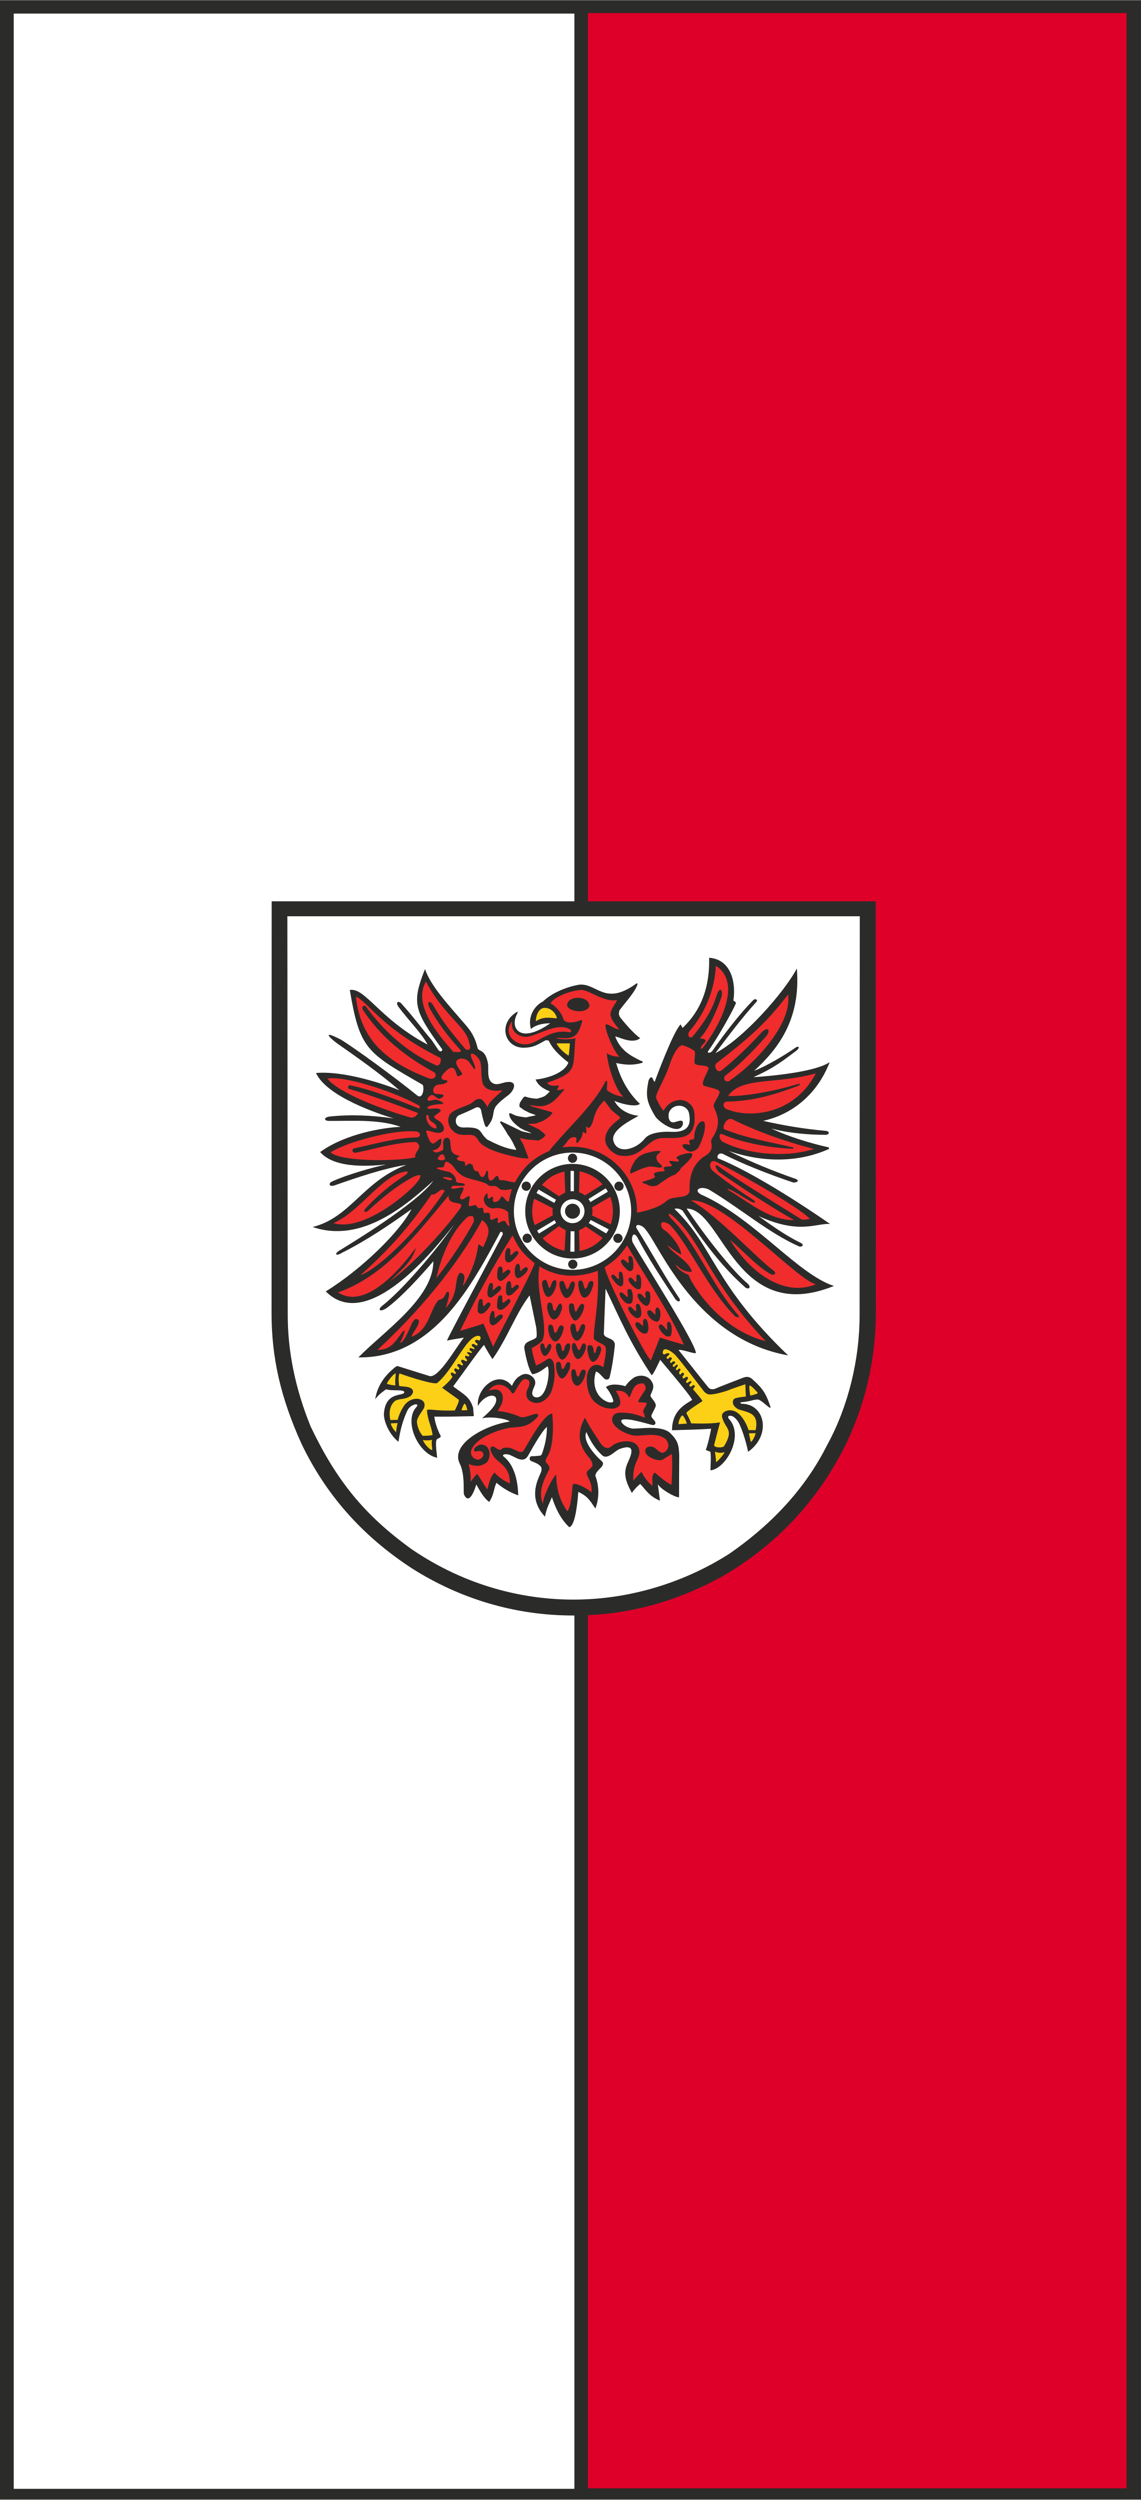 <?xml version="1.0" encoding="UTF-8"?>
<!DOCTYPE svg PUBLIC "-//W3C//DTD SVG 1.1//EN" "http://www.w3.org/Graphics/SVG/1.1/DTD/svg11.dtd">
<!-- Creator: CorelDRAW -->
<svg xmlns="http://www.w3.org/2000/svg" xml:space="preserve" width="1503px" height="3292px" shape-rendering="geometricPrecision" text-rendering="geometricPrecision" image-rendering="optimizeQuality" fill-rule="evenodd" clip-rule="evenodd"
viewBox="0 0 1518.48 3325.12"
 xmlns:xlink="http://www.w3.org/1999/xlink">
 <rect x="0" y="0" width="1518.48" height="3325.12" fill="#333333" stroke="none"/>
 <g id="Ebene_x0020_1">
  <polygon fill="#2B2C2A" stroke="#2C2925" stroke-width="0.909" points="0.455,0.455 1518.03,0.455 1518.03,3324.66 0.455,3324.66 "/>
  <polygon fill="white" stroke="#2C2925" stroke-width="0.909" points="17.784,17.216 764.855,17.216 764.855,3311.29 17.777,3311.29 "/>
  <polygon fill="#DE0029" stroke="#2C2925" stroke-width="0.909" points="781.974,16.566 1499.75,16.566 1499.75,3310.64 781.974,3310.64 "/>
  <path fill="#2B2C2A" d="M763.318 2148.92c-77.117,0.217 -151.152,-22.007 -215.408,-62.897 -67.499,-44.098 -114.777,-99.169 -146.48,-165.161 -28.31,-62.186 -39.998,-115.672 -40.05,-173.804l0.159 -548.328 803.827 0 0.257 549.291c-0.32,59.138 -13.583,122.184 -43.939,181.068 -41.184,79.082 -98.343,131.357 -158.539,166.775 -58.56,32.586 -124.11,53.147 -199.827,53.056z"/>
  <path fill="white" d="M763.453 2127.76c-65.685,0.082 -142.485,-17.273 -215.345,-66.846 -63.212,-45.499 -100.343,-91.49 -134.606,-163.261 -20.779,-51.006 -30.822,-101.343 -30.566,-150.38l-0.505 -528.618 761.783 0 -0.242 529.414c0.292,59.605 -15.13,122.974 -43.04,173.739 -26.953,53.86 -69.083,102.556 -130.431,145.04 -54.87,35.067 -127.341,60.904 -207.048,60.911z"/>
  <path fill="#2B2C2A" d="M757.659 2031.47c-11.44,-10.625 -18.444,-25.327 -23.147,-40.019 -2.849,7.47 -6.789,13.002 -9.235,26.035 -21.708,-23.078 -11.142,-46.379 -5.903,-57.903 1.823,-3.696 1.88,-8.164 -0.555,-9.75 -3.332,-3.332 -7.68,-4.633 -12.032,-6.462 -3.328,-1.613 -1.919,-6.966 1.128,-6.349 3.142,0 7.196,-0.375 11.142,-0.834 1.956,0 3.632,-6.673 4.122,-8.272 3.091,-9.957 4.768,-19.798 4.627,-29.95 -7.973,7.048 -22.542,34.167 -25.456,39.048 -6.462,9.778 -15.953,1.205 -24.238,-1.835 -2.541,-0.931 -8.736,-1.771 -8.736,1.289 0.197,1.326 19.195,10.216 20.324,52.662 -11.096,-3.933 -21.065,-9.924 -28.935,-16.782 -4.258,8.84 -2.983,15.463 -9.752,25.469 -8.375,-5.991 -14.123,-18.291 -17.113,-23.204 -0.126,0 -8.438,30.381 -16.365,13.391 -1.46,-3.391 1.931,-26.247 -5.973,-41.746 -11.868,-25.52 33.461,-50.548 66.8,-55.404 -3.378,-3.429 -24.627,-7.287 -36.927,-4.245 7.973,-7.112 23.504,-20.095 17.717,-28.693 -5.882,-4.539 -17.547,2.224 -23.148,12.249 -2.352,-23.797 27.348,-49.33 45.316,-26.724 1.599,-4.059 3.983,-7.756 7.208,-10.821 5.295,-4.239 10.759,-7.189 17.66,-3.091 3.257,2.173 7.234,5.622 5.916,12.071 -1.983,5.878 -6.879,12.881 -0.989,16.5 17.017,6.324 21.823,-36.423 17.488,-40.757 -7.029,4.921 -11.26,8.974 -19.948,10.707 -5.353,-5.348 -9.941,-27.896 -10.96,-35.212 0,-9.605 10.96,-8.745 16.25,-14.034 0.741,-4.806 0,-9.243 -0.241,-12.684 -2.958,-14.41 -5.913,-28.815 -8.865,-43.096 -18.426,23.945 -29.324,56.526 -49.431,84.823 -2.817,-4.003 -8.702,-13.894 -11.263,-18.872 -5.862,5.883 -34.338,46.386 -41.012,55.087 13.83,10.764 21.626,13.174 26.469,28.322 0.248,3.57 0.618,7.259 0.989,10.956 -0.122,0.122 -0.249,0.249 -0.371,0.371 -17.73,0.37 -35.588,0.859 -52.211,0.617 0.912,8.165 4.659,18.623 8.496,25.73 0.668,1.798 -3.717,3.613 -4.919,4.188 -2.997,2.995 -0.095,20.113 0.19,24.824 -24.173,-4.857 -43.416,-45.214 -29.528,-65.162 1.435,-2.015 5.961,-5.959 0.765,-5.959 -4.874,0.956 -8.757,4.014 -11.089,8.711 -5.456,12.097 -9.044,23.615 -11.593,41.16 -13.212,-10.357 -19.891,-28.488 -19.413,-37.502 2.141,-29.998 25.882,-22.707 27.06,-28.238 0.575,-4.533 -16.424,-1.435 -24.117,-4.131 -1.656,1.402 -9.508,6.047 -14.535,13.359 3.618,-24.411 20.75,-37.737 25.799,-42.225 1.586,-1.122 3.353,-2.434 4.501,-1.866 13.912,4.307 27.826,8.648 41.86,13.083 12.218,3.659 35.722,-38.833 45.563,-50.636 0,-0.128 0,-0.248 0,-0.37 -6.525,0.983 -16.349,2.652 -22.136,3.883 -1.414,0 68.127,-129.171 73.601,-140.189 1.873,-3.454 -1.205,-5.827 -2.829,-3.818 -34.958,64.786 -86.712,167.735 -188.793,166.39 34.696,-35.377 99.826,-78.781 99.826,-127.952 -17.968,20.776 -40.763,45.927 -60.319,60.904 -10.005,7.63 -14.48,4.22 -8.381,-1.114 28.305,-22.09 72.478,-74.377 96.59,-108.818 -25.666,32.376 -115.326,145.459 -171.03,89.149 47.858,-29.565 98.315,-79.137 113.969,-109.303 -29.28,20.91 -60.031,41.701 -92.052,57.712 -8.406,5.332 -11.421,2.057 -3.779,-2.774 10.738,-6.578 103.203,-62.363 124.97,-92.778 -33.436,29.835 -94.129,84.392 -160.592,61.441 50.657,-12.645 66.297,-60.389 124.734,-82.619 -29.012,4.291 -65.288,16.635 -95.544,27.26 -7.704,2.524 -8.749,-3.06 -2.942,-5.343 19.336,-8.89 52.464,-18.31 71.642,-22.415 -16.724,1.524 -67.565,7.049 -87.945,-16.582 34.448,-24.922 85.262,-32.69 107.035,-33.531 -28.043,-10.421 -66.819,-7.73 -94.677,-7.864 -8.038,-0.033 -7.309,-4.647 -0.383,-5.8 28.501,-3.124 57.852,-1.644 85.824,2.46 -18.259,-5.481 -88.641,-28.413 -103.312,-60.459 38.458,-3.205 91.973,15.315 110.941,22.906 -26.086,-22.561 -56.059,-43.556 -83.192,-62.562 -11.81,-8.845 -18.814,-17.309 5.252,-4.793 17.973,10.861 70.005,48.694 102.204,74.742 7.699,4.996 9.311,-12.868 6.399,-14.78 -74.383,-42.931 -83.18,-46.814 -96.646,-125.951 20.65,-3.507 39.585,38.705 103.541,72.637 -7.801,-14.972 -24.383,-31.013 -39.031,-50.605 -4.039,-6.405 0.625,-8.573 5.214,-2.811 17.164,19.044 25.851,31.855 39.356,47.509 2.836,4.307 5.857,8.616 8.814,13.051 2.799,3.883 7.31,0.836 3.868,-2.587 -36.297,-50.253 -39.418,-60.024 -21.669,-104.99 7.915,22.69 29.986,46.373 53.072,73.097 8.062,9.148 13.639,17.585 16.992,32.014 1.784,5.527 10.534,0.48 14.04,21.918 0.562,9.21 -2.287,23.506 9.477,25.985 4.13,0.517 8.496,-1.235 13.053,-2.339 17.366,-3.435 12.906,9.916 4.798,16.622 -6.729,5.162 -12.523,9.342 -17.602,15.882 -0.741,1.599 -1.48,3.2 -2.098,4.927 -1.855,11.135 -1.937,12.6 -8.618,21.669 -2.465,1.23 -3.325,-2.217 -3.568,-2.458 -2.231,-6.7 -3.665,-13.252 -5.048,-20.199 -0.37,-0.612 -0.739,-1.23 -1.108,-1.848 -0.618,-0.492 -1.23,-0.981 -1.848,-1.351 -1.11,0 -2.098,0 -3.078,0 -7.769,3.883 -15.641,7.316 -23.646,10.713 -3.321,2.46 -4.43,5.169 -3.441,10.216 2.173,5.903 8.222,6.272 13.543,5.789 22.695,0 16.392,6.525 28.068,16.25 11.823,5.916 24.264,12.194 38.547,13.674 -1.11,-3.2 -3.576,-6.777 -3.946,-8.746 -0.611,-0.74 -1.102,-1.478 -1.102,-2.339 -0.129,0 -0.249,0 -0.37,0 -1.607,-3.078 -3.945,-7.017 -5.545,-8.617 -3.447,-6.405 -7.509,-12.07 -10.586,-16.75 -0.128,-0.369 -0.128,-0.612 -0.128,-0.86 0.739,-0.739 0.739,-0.37 1.726,-0.618 9.115,4.314 18.222,8.745 27.336,13.18 3.568,0.86 7.756,1.97 12.924,2.708 -2.949,-1.728 -6.399,-3.077 -8.865,-3.818 -2.09,-1.108 -4.188,-2.216 -6.157,-3.199 -6.647,-4.806 -14.773,-11.701 -14.773,-19.209 0.739,-0.741 0.618,-0.619 2.095,-0.37 2.09,0.981 4.308,1.969 6.521,2.951 3.946,1.108 8.375,1.848 13.67,2.467 3.818,-0.861 7.758,-1.728 11.697,-2.467 0.498,-0.242 0.988,-0.49 1.478,-0.611 -2.829,-0.989 -5.666,-1.97 -8.369,-2.958 -2.587,-1.359 -5.053,-2.587 -7.513,-3.817 -1.848,-1.359 -3.696,-2.711 -5.54,-3.939 -1.606,-4.806 1.843,-8.127 4.06,-11.454 1.6,-1.721 1.48,-2.829 4.066,-2.34 4.43,1.728 9.235,2.34 14.895,2.71 9.764,-2.848 10.344,-2.518 16.997,-9.727 -7.864,-3.237 -15.257,-7.208 -18.965,-15.882 7.359,-0.235 37.563,-5.94 43.715,-22.536 -24.941,-19.394 -24.442,-28.254 -26.845,-29.426 -1.11,-0.126 -2.218,-0.248 -3.328,-0.248 -12.403,6.763 -16.591,9.839 -29.765,9.993 -25.799,-0.254 -34.2,-33.178 -7.844,-48.041 0.369,0.367 0.177,1.108 0.056,1.848 -8.228,14.811 -2.377,27.629 11.867,27.258 10.969,-0.65 22.143,-6.895 31.721,-13.595 -10.363,0 -19.715,2.302 -25.735,7.637 -4.851,-17.14 5.41,-31.555 15.978,-36.591 11.006,-10.848 30.899,-19.668 48.916,-22.51 23.721,-1.525 33.759,29.094 75.85,-1.728 0.369,0.126 0.739,0.248 1.23,0.498 -1.977,9.891 -18.025,26.723 -24.258,35.702 -0.618,3.329 -1.358,5.418 1.11,9.115 4.48,5.832 18.323,22.193 26.596,27.585 -10.274,8.936 -29.477,-2.287 -33.244,-2.096 6.679,17.61 18.91,24.978 34.596,32.511 0.617,0 2.707,0.241 1.606,2.46 -12.562,3.588 -23.207,2.854 -34.926,0.267 5.57,20.342 16.27,40.063 31.598,54.282 -5.508,5.5 -28.953,-1.141 -33.995,-4.087 6.515,13.162 21.657,19.198 31.905,19.848 0,1.785 -36.444,16.419 -33.397,32.912 4.894,19.802 31.338,11.944 42.414,-2.983 7.476,-8.278 26.152,-8.962 34.691,-8.412 22.645,1.101 27.105,-9.644 23.562,-25.393 -3.313,-11.764 -21.108,-12.854 -26.297,-0.752 -1.74,4.403 -0.944,14.251 5.935,13.492 4.836,-0.471 14.576,-6.442 12.07,3.57 -5.545,14.333 -32.568,-4.073 -36.996,-12.306 -11.434,-19.14 -12.334,-27.12 -8.439,-46.794 0.86,-1.726 1.599,-4.437 4.31,-4.437 1.631,1.089 2.707,6.528 3.939,5.909 2.07,-5.621 24.684,-66.882 34.479,-76.219 0.86,1.478 1.722,3.078 2.582,4.686 32.765,-30.867 35.838,-69.382 35.34,-93.341 29.541,2.086 36.01,33.456 32.262,57.132 0.982,0.499 3.321,1.108 3.321,3.575 -3.015,7.776 -22.198,42.9 -37.061,63.78 -1.198,2.995 3.817,2.179 5.787,-0.613 15.748,-22.472 35.468,-48.233 54.333,-67.511 2.748,-2.741 6.553,-0.301 4.646,1.878 -19.323,21.263 -37.794,45.914 -54.913,68.586 36.227,-18.305 91.135,-80.013 108.381,-112.601 5.398,66.571 -23.767,106.048 -56.788,136.124 16.462,-6.177 41.855,-21.516 55.187,-30.918 4.851,-2.766 5.96,0.377 0.415,4.628 -16.463,12.045 -27.297,21.669 -56.59,34.785 28.841,-1.798 83.824,-7.655 101.496,-20.045 -17.584,45.354 -52.535,70.267 -88.565,78.158 27.776,6.297 55.488,10.886 83.487,13.322 5.098,0.548 5.373,4.996 -0.465,5.277 -19.114,0.094 -49.146,-1.907 -72.109,-8.464 22.777,10.96 52.681,19.871 76.021,25.085 0.613,0.249 1.23,1.478 0.371,2.34 -35.45,15.766 -81.307,20.166 -133.357,2.459 29.649,14.589 59.342,26.827 90.259,37.559 4.972,2.81 -1.185,4.944 -4.263,4.428 -32.543,-10.84 -70.313,-25.914 -93.912,-38.22 -4.15,-1.528 -7.902,1.726 -6.488,5.966 44.638,17.591 113.517,62.42 149.481,87.424 -19.4,-1.026 -40.917,14.201 -95.181,-10.465 18.56,13.237 36.259,26.01 56.762,35.952 4.486,2.581 0.759,5.831 -3.078,4.308 -40.152,-17.871 -77.518,-50.228 -119.559,-75.479 -13.162,-6.233 -22.777,2.211 -7.017,8.125 68.911,32.262 125.76,104.778 173.249,120.056 -131.337,53.091 -148.144,-102.816 -196.035,-102.924 24.067,36.1 60.626,82.676 81.262,99.845 5.596,5.171 0.866,8.706 -3.811,4.514 -34.047,-30.179 -60.376,-67.8 -82.62,-101.293 -1.982,-2.324 -7.96,-4.147 -10.954,-2.587 51.752,49.069 51.752,99.775 151.177,194.815 -122.057,-21.739 -170.304,-144.129 -189.348,-166.99 -5.62,-8.278 -17.08,-8.827 -11.33,-0.489 17.425,27.672 36.443,62.611 54.92,90.131 3.721,4.316 0.947,8.413 -4.054,2.886 -18.272,-27.354 -36.118,-54.542 -50.865,-82.553 -6.113,-10.33 -9.286,2.893 -5.329,8.184 10.28,18.602 83.268,132.905 83.268,145.606 -1.803,1.81 -19.305,-5.533 -23.02,-3.811 3.212,3.748 39.004,49.261 39.272,49.261 4.194,5.092 9.771,2.161 13.18,0.483 11.205,-4.435 22.53,-8.865 33.862,-13.174 6.961,-2.478 10.045,0.505 12.997,3.187 12.632,11.466 17.246,18.093 23.083,36.214 0,1.857 0.097,-0.07 -1.165,0.772 -5.681,-4.118 -12.442,-10.886 -15.744,-10.983 -6.825,0 -9.719,2.736 -23.11,3.684 0,1.23 0.192,1.192 1.23,1.971 31.734,-0.313 40.217,41.943 8.865,63.906 -3.167,-16.234 -9.208,-32.862 -12.982,-39.726 -3.576,-5.047 -7.764,-9.591 -13.053,-7.871 -0.618,0.618 -0.509,2.174 0.052,3.149 21.873,22.657 -3.633,67.436 -24.132,69.076 0.154,-7.993 1.001,-16.679 0.007,-24.627 -1.969,-0.861 -4.322,-1.722 -6.163,-2.46 3.811,-10.854 5.621,-21.064 7.139,-28.204 -17.343,1.2 -34.716,1.352 -52.084,1.977 0.043,-25.71 16.512,-33.855 26.691,-40.267 0,-3.538 -41.924,-52.798 -42.454,-53.442 -1.076,2.161 -9.259,20.44 -11.452,20.44 -29.076,-43.577 -42.142,-75.118 -61.198,-115.13 -0.86,20.568 -1.599,39.606 -2.337,60.172 0.802,7.061 15.964,4.532 14.576,16.104 -1.543,14.634 -3.449,27.924 -7.03,42.245 -1.008,2.72 -4.666,3.371 -7.299,0.918 -1.816,-1.81 -8.043,-9.568 -10.802,-8.872 -5.398,16.183 -0.078,34.621 16.129,40.319 3.621,1.135 7.395,0.611 7.075,-1.876 -2.174,-6.958 -5.239,-12.204 -9.943,-17.992 6.597,-5.251 18.26,-3.506 25.986,-1.236 3.078,-4.677 6.768,-8.247 11.572,-11.574 8.757,-4.775 21.848,-2.899 25.411,9.909 0.759,5.144 -1.377,7.923 -3.492,13.488 -1.339,2.918 8.834,9.783 6.648,15.513 -1.606,4.172 -3.774,7.221 -5.418,11.33 -0.95,3.2 3.2,5.106 5.169,9.166 0.765,3.328 -1.919,4.392 -4.913,3.626 -10.217,-2.855 -19.508,-5.386 -27.871,-6.838 -4.353,-0.357 -17.425,-2.461 -10.822,5.123 2.824,3.251 7.375,5.43 11.714,6.406 6.85,1.715 38.648,-5.622 51.701,6.201 10.49,10.497 11.237,15.876 11.963,29.139 -0.121,18.718 -0.249,37.559 -0.249,56.399 -6.838,-0.409 -24.918,-11.352 -28.194,-17.491 0.86,7.266 1.848,14.533 2.83,21.918 -15.157,-5.926 -21.442,-17.761 -26.285,-22.199 -4.11,2.933 -8.802,8.285 -11.076,11.944 -9.7,-17.239 -11.256,-27.563 -5.608,-40.227 5.028,-11.039 11.376,-25.736 -9.637,-18.706 -6.469,1.631 -15.947,14.582 -23.614,9.47 -12.428,-10.963 -19.05,-25.481 -21.747,-31.606 -6.564,14.863 19.407,37.846 19.905,38.254 2.713,2.593 2.988,3.78 0.859,7.515 -2.218,2.581 -9.955,9.119 -8.617,13.045 1.581,3.825 7.738,22.403 -0.126,42.976 -8.088,-11.764 -10.358,-16.283 -22.779,-22.166 -0.453,6.723 -3.124,44.665 -11.945,47.043z"/>
  <path fill="#F02C2D" d="M754.951 2010.17c-16.603,-22.888 -14.455,-48.941 -14.697,-48.941 -6.795,6.787 -17.699,30.496 -17.699,39.106 -9.037,-20.763 8.732,-43.683 8.732,-47.253 -0.822,-8.24 -9.12,-5.736 -2.81,-15.556 6.775,-11.352 8.681,-31.547 6.527,-57.137 -11.491,0 -33.136,41.259 -38.419,49.622 -2.244,1.352 -1.601,1.098 -4.308,1.478 -6.036,-1.969 -10.346,-5.047 -15.393,-5.907 -4.428,0 -8.068,-0.305 -10.534,3.02 -4.43,0 -6.947,-3.76 -9.778,-4.498 -6.17,-0.574 -3.868,6.099 -1.185,10.496 4.684,9.345 14.913,11.732 20.39,23.366 1.944,4.282 2.67,8.853 2.955,15.264 -6.8,-2.518 -16.258,-9.19 -20.559,-14.525 -5.916,5.909 -7.393,14.652 -9.612,22.658 -4.671,-6.654 -8.668,-13.908 -13.294,-20.688 -1.861,0 -6.851,8.292 -8.987,10.095 0.288,-9.266 -0.492,-14.372 -2.466,-23.398 7.845,3.074 16.042,4.182 24.257,-2.337 6.124,-7.839 4.22,-21.798 -5.659,-23.398 -4.959,-0.949 -9.969,2.735 -11.454,6.164 -0.573,1.243 -0.191,2.472 1.848,2.951 2.831,0 4.928,-1.9 8.865,0.439 4.838,4.437 -1.706,10.695 -6.034,10.395 -7.095,-1.459 -10.486,-7.33 -8.127,-13.421 7.456,-17.395 40.242,-28.235 54.709,-29.408 15.839,-0.829 22.428,-2.874 32.288,-13.059 0.81,-0.86 1.612,-1.791 1.657,-2.722 0,-7.299 -17.017,5.06 -24.226,1.632 -5.856,-2.913 -20.17,-7.476 -29.426,-7.597 1.351,-3.08 3.658,-6.221 5.017,-9.178 2.37,-5.916 2.267,-11.644 -0.517,-15.882 -4.181,-5.386 -11.543,-4.009 -16.871,-1.919 10.643,-14.659 25.635,-6.967 31.447,3.338 0.981,0.363 1.21,0.299 2.562,-0.688 2.958,-4.927 6.111,-10.706 9.452,-14.951 2.446,-3.359 6.296,-4.443 10.113,-1.612 1.805,1.7 0.963,7.418 -1.715,11.637 -2.688,5.724 -1.904,12.071 3.175,15.697 10.637,6.77 21.81,0.224 27.98,-10.834 5.5,-15.138 5.851,-25.622 3.945,-38.847 -0.9,-4.091 -3.862,-7.534 -7.145,-6.768 -5.665,3.551 -11.205,7.386 -16.621,9.234 -1.843,-6.997 -5.418,-16.182 -5.418,-23.275 4.429,-2.09 12.039,-6.762 14.162,-10.274 8.158,-19.929 -10.503,-66.326 -4.054,-98.231 20.453,12.816 46.552,17.175 77.565,5.9 2.244,43.384 -6.596,77.851 -5.175,90.292 0.663,3.385 13.906,6.973 15.404,10.784 1.74,7.705 -1.599,19.147 -2.842,27.144 -10.517,-7.146 -19.694,-1.531 -21.797,11.089 -1.142,10.662 1.051,26.043 9.916,34.908 7.075,5.806 14.347,9.91 26.208,8.961 2.607,-0.535 6.368,-2.504 7.598,-4.544 2,-6.004 -1.797,-13.844 -5.36,-18.84 10.413,-1.459 14.843,3.404 17.909,8.845 4.576,-7.43 4.811,-19.394 18.131,-18.82 2.714,0.409 4.927,5.966 2.798,9.184 -1.778,2.779 -8.986,12.684 -8.986,15.392 0.739,0.74 8.494,0.86 11.083,0.982 0.489,4.678 -4.558,7.513 -4.558,12.193 0.618,1.477 2.46,4.555 1.969,7.756 -12.836,-5.131 -21.217,-7.037 -34.97,-6.525 -4.812,0.949 -8.82,3.798 -8.247,10.464 2.275,10.567 18.68,17.921 27.953,19.701 10.466,1.904 31.078,-5.209 43.097,4.805 4.532,4.711 6.444,13.9 -3.078,18.221 -3.754,0.766 -8.349,-4.398 -11.586,-6.71 -4.888,-2.836 -12.428,-1.848 -12.428,4.74 0.502,7.592 16.926,14.145 23.275,11.205 4.059,-2.582 8.127,-5.169 12.315,-7.629 0.68,13.754 0.394,27.355 -0.62,41.122 -6.641,-2.964 -15.423,-10.65 -22.383,-16.399 -5.271,5.333 -2.173,12.607 -2.99,17.501 -6.22,-3.799 -13.153,-15.08 -14.48,-18.509 -2.161,2.161 -8.438,8.63 -10.879,11.868 -1.23,-22.332 7.476,-27.546 8.172,-37.157 0,-20.1 -26.406,-17.105 -36.119,-9.508 -7.546,7.54 -14.091,0.421 -18.469,-7.324 -2.263,-3.811 -12.168,-17.807 -17.924,-29.809 -13.25,23.728 -6.136,40.183 6.84,54.863 2.7,4.501 3.078,4.505 3.078,9.725 -6.272,7.316 -10.562,6.189 -5.298,15.641 2.487,5.048 5.298,11.944 3.818,18.962 -4.308,-4.292 -22.314,-14.609 -24.894,-9.854 -0.325,5.079 -2.046,30.854 -7.12,35.092z"/>
  <path fill="#FCD016" d="M952.992 1944.9c-0.07,-4.138 -1.377,-11.88 -1.377,-14.075 3.066,1.785 9.325,2.269 12.562,0.632 0,2.351 -8.928,12.312 -11.185,13.442z"/>
  <path fill="#FCD016" d="M562.907 1915.34c1.932,0.9 8.439,0.714 12.039,-0.14 -0.981,4.614 0.116,8.936 0.371,13.542 -4.004,0 -11.88,-9.916 -12.41,-13.403z"/>
  <path fill="#FCD016" d="M950.365 1922.13c2.582,-10.095 5.169,-20.197 7.878,-30.17 -8.712,1.568 -21.165,1.815 -38.336,1.357 -1.905,-4.862 -4.276,-9.821 -6.475,-13.576 0,-2.498 18.636,-14.141 21.293,-15.945 0.918,-0.605 -8.272,-10.957 -11.823,-15.176 -1.611,-1.65 2.933,-3.729 1.601,-5.543 -2.902,-2.627 -4.062,3.187 -6.45,0.935 -2.377,-3.008 2.389,-3.886 2.389,-6.104 -2.625,-2.627 -5.116,3.103 -6.876,1.301 -1.81,-2.161 1.332,-3.64 1.95,-5.361 0,-6.164 -5.316,0.663 -6.405,-0.325 -2.09,-2.532 0.371,-3.492 1.11,-4.972 0,-0.618 0,-1.23 0,-1.728 -3.078,-3.078 -3.595,2.613 -5.812,1.248 -1.901,-3.835 1.363,-4.492 1.363,-6.34 -0.369,-0.49 -0.835,-1.052 -1.204,-1.42 -2.34,0 -2.952,3.529 -4.691,1.715 -2.07,-1.907 4.614,-5.699 1.275,-6.833 -1.638,-0.759 -3.679,4.301 -5.335,2.516 -1.69,-2.217 0.918,-3.142 1.16,-3.262 1.089,-1.453 1.548,-0.848 1.548,-2.767 -3.325,-3.325 -4.448,2.761 -6.034,0.982 -2.372,-2.308 1.728,-3.417 1.728,-6.158 -2.589,-2.58 -3.449,-0.363 -5.055,0.989 -1.478,0 -3.2,-1.408 -1.23,-3.2 2.186,-1.561 3.282,-2.81 2.766,-3.613 -0.809,-1.001 -1.898,-0.822 -3.134,-0.694 -0.951,0.677 -2.238,1.082 -2.952,1.349 -0.962,0.383 -2.129,0.058 -2.588,-1.107 0,-5.91 2.448,-6.424 7.757,-4.43 2.957,1.651 5.665,3.243 9.115,6.768 13.971,16.47 25.627,32.256 38.413,48.763 2.516,2.231 3.25,2.779 6.405,3.57 7.883,0 15.883,-2.587 23.645,-4.927 7.387,-2.951 16.494,-5.907 24.621,-8.739 0.128,5.418 0.376,10.836 0.618,16.374 -5.048,0.496 -10.217,1.11 -14.16,2.34 -2.761,1.511 -3.449,2.957 -2.952,7.145 1.249,3.614 4.959,7.061 9.109,8.124 12.892,3.883 25.608,5.285 21.038,27.101 -2.71,0.122 -6.757,-0.134 -9.336,-0.012 -1.701,-4.788 -10.014,-27.948 -26.476,-26.349 -5.169,0.74 -10.019,3.525 -8.84,9.044 4.047,16.149 16.623,15.698 2.562,38.731 -2.535,2.537 -13.294,2.057 -13.174,-1.601z"/>
  <path fill="#FCD016" d="M999.37 1917.96c-0.523,-0.346 -2.466,-10.497 -2.708,-11.435 2.34,-0.121 6.584,-0.05 8.924,-0.179 0,1.97 -4.002,10.874 -6.215,11.614z"/>
  <path fill="#FCD016" d="M562.672 1909.91c-4.743,-4.742 -8.331,-14.787 -7.68,-20.261 1.37,-6.565 7.565,-12.723 9.471,-17.393 2.773,-8.508 -4.64,-11.453 -9.478,-11.695 -6.895,0 -11.982,3.086 -16.073,7.579 -4.244,6.116 -7.814,12.861 -9.662,20.496 -2.708,0 -7.196,0.121 -9.783,0.242 -2.111,-9.483 -0.981,-20 6.793,-25.832 6.648,-3.091 12.836,-1.25 20.32,-6.278 5.577,-5.57 3.55,-10.63 -5.514,-12.089 -3.198,-0.441 -8.165,-0.684 -9.846,-1.238 -0.722,-4.294 -1.352,-12.936 0.465,-16.575 15.524,5.724 46.373,15.136 50.14,12.758 14.773,-12.179 27.175,-36.378 39.278,-51.713 3.925,-4.743 11.313,-13.091 17.337,-10.618 2.256,1.975 0.847,3.957 -0.345,5.94 -2.62,-0.944 -5.028,-2.008 -5.895,0.115 0.045,1.785 1.339,2.932 2.945,3.704 1.051,1.051 0.115,3.243 -1.108,2.708 -3.2,-1.97 -4.958,-3.071 -6.158,-1.11 -0.739,1.939 1.753,2.754 3.099,3.958 0.892,0.778 0.292,2.6 -0.682,1.982 -2.708,-1.108 -5.399,-3.02 -5.399,0.548 0.441,2.294 4.125,2.519 3.08,4.17 -0.989,1.178 -4.774,-1.914 -6.253,-0.433 -0.898,1.459 3.704,3.484 2.958,4.308 -1.332,2.72 -3.964,-0.607 -5.308,0.152 -0.906,1.427 -0.396,2.691 1.95,5.151 0.771,1.243 -0.331,2.713 -1.69,1.962 -2.713,-1.599 -6.583,-3.486 -5.724,1.064 0.741,0.867 1.289,1.823 2.027,2.685 0.618,1.16 -0.446,2.631 -1.982,1.631 -2.46,-1.848 -3.563,-1.931 -5.162,-0.821 -0.612,1.969 0.535,2.267 2.383,4.607 0.389,0.778 -0.521,2.506 -1.722,2.046 -1.669,-0.607 -2.025,-1.606 -3.86,-1.606 -1.722,1.721 -1.481,2.58 0.981,5.417 0.585,0.49 -0.262,2.599 -1.293,2.046 -2.461,-1.23 -3.424,-2.429 -4.559,-1.672 -1.477,1.481 -0.63,3.137 1.46,5.234 -1.612,3.989 -9.746,11.433 -13.83,14.831 7.266,5.169 14.53,10.464 21.918,15.76 1.618,1.289 -2.958,10.345 -4.927,14.405 -25.353,1.044 -34.767,-2.645 -37.132,-0.28 0.63,12.478 6.24,21.943 7.476,33.071 -4.226,0.943 -8.674,0.86 -13.014,1.045z"/>
  <path fill="#FCD016" d="M520.148 1893.29c1.351,0 7.649,-0.383 9,-0.383 -0.759,1.982 -2.059,10.333 -1.938,12.052 -3.454,-2.836 -7.126,-9.165 -7.062,-11.669z"/>
  <path fill="#FCD016" d="M902.896 1894.32c0.377,-5.678 2.874,-9.727 4.972,-11.671 2.843,0.983 5.786,9.16 6.252,11.001 -3.053,0 -8.197,0.671 -11.224,0.671z"/>
  <path fill="#FCD016" d="M614.577 1875.96c-0.121,-0.249 -0.242,-0.496 -0.37,-0.741 1.108,-2.707 2.218,-6.404 4.187,-8.374 0.618,0.867 1.236,1.848 1.97,2.83 0.496,1.976 0.988,3.945 1.606,6.035 -2.466,0 -4.927,0.129 -7.393,0.249z"/>
  <path fill="#FCD016" d="M998.51 1856.38c-0.867,-4.927 -1.606,-10.095 -1.11,-13.542 3.2,0.739 6.649,5.169 10.338,8.865 0.129,0.49 0.371,0.981 0.62,1.599 -3.449,1.726 -7.017,2.34 -9.848,3.078z"/>
  <path fill="#2B2C2A" d="M768.162 1843.26c-7.45,-0.777 -8.489,-15.524 -7.673,-19.386 0.702,-2.161 2.058,-3.25 3.696,-2.589 3.454,1.484 2.256,9.58 5.053,9.797 2.277,0 2.41,-7.917 6.4,-9.178 2.39,-0.492 3.353,0.745 3.804,2.345 0.855,4.366 -5.436,19.107 -11.28,19.012z"/>
  <path fill="#FCD016" d="M526.171 1842.83c-3.843,-0.371 -7.66,-0.86 -11.389,-2.168 1.574,-4.32 9.687,-14.251 11.911,-13.755 -0.465,4.387 -1.045,11.664 -0.523,15.923z"/>
  <path fill="#2B2C2A" d="M747.716 1833.5c-6.061,-0.496 -9.062,-16.341 -7.171,-20.591 1.41,-1.791 3.621,-2.436 5.418,0.121 1.224,2.206 0.86,8.036 2.913,8.036 3.341,-0.351 3.921,-12.146 9.173,-8.648 3.663,3.537 -4.577,21.403 -10.333,21.083z"/>
  <path fill="#2B2C2A" d="M789.042 1811.49c-3.862,-0.739 -5.595,-7.171 -6.386,-10.643 -0.873,-3.991 -3.08,-14.163 4.558,-11.083 3.964,2.544 2.064,9.591 4.059,9.974 2.498,0.07 1.69,-6.195 3.868,-8.406 2.556,-2.587 4.601,0.018 4.979,3.014 0.076,4.157 -5.647,17.399 -11.079,17.145z"/>
  <path fill="#F02C2D" d="M804.86 1685.45c13.787,-9.03 19.994,-14.976 29.726,-28.865 28.699,48.725 56.124,88.654 75.513,132.064 -3.825,-1.307 -20.337,-5.411 -31.771,-9.604 -3.927,10.044 -8.069,19.777 -11.945,30.17 -5.246,0 -61.758,-113.228 -61.523,-123.765z"/>
  <path fill="#2B2C2A" d="M748.074 1808.47c-4.952,-0.529 -8.356,-11.989 -8.338,-16.971 0,-2.728 1.359,-5.289 4.13,-4.813 4.476,1.785 2.965,10.441 5.035,10.587 1.83,0 2.315,-3.786 2.723,-5.539 1.249,-3.817 5.073,-7.024 7.023,-3.078 1.364,6.297 -5.252,19.911 -10.573,19.815z"/>
  <path fill="#2B2C2A" d="M768.863 1807.74c-3.428,-0.58 -5.715,-5.998 -6.812,-10.497 -1.153,-3.589 -1.435,-7.974 0.286,-10.312 4.768,-3.346 5.01,8.579 8.374,8.865 1.352,-0.025 2.711,-5.054 4.062,-7.513 1.39,-2.225 5.053,-2.123 5.053,2.835 -0.141,4.947 -5.391,16.814 -10.963,16.623z"/>
  <path fill="#2B2C2A" d="M725.027 1803.67c-3.862,-0.598 -6.074,-9.119 -6.029,-12.556 0,-2.714 1.352,-5.666 4.43,-3.576 1.522,1.289 1.248,6.043 2.72,6.17 1.472,0 2.645,-4.569 4.054,-5.671 1.311,-0.957 3.626,-0.65 3.626,3.046 -0.319,4.059 -5.283,12.766 -8.802,12.587z"/>
  <path fill="#F02C2D" d="M502.309 1795.61c52.593,-48.649 104.505,-109.215 139.113,-172.318 0.126,-0.126 0.369,-0.248 0.618,-0.369 2.211,1.969 5.181,4.429 6.782,8.494 3.918,8.433 -1.817,18.197 -5.673,27.209 -3.817,-0.74 -4.558,-4.678 -6.653,-2.581 -2.059,17.615 -9.982,38.928 -19.878,53.778 -2.29,1.142 7.201,-16.716 -4.622,-16.716 -8.164,8.156 -0.267,26.199 -18.705,46.711 0,-1.18 9.21,-26.303 0.847,-20.733 -2.804,6.38 -3.664,8.335 -10.217,9.975 -11.772,11.778 -12.07,39.54 -35.798,48.922 -1.497,-3.001 12.294,-16.596 8.706,-22.569 -4.8,-2.337 -5.418,0.242 -8,3.57 -2.65,4.793 -10.618,27.137 -16.378,27.137 0.981,-1.853 11.312,-24.091 2.466,-13.474 -10.101,13.137 -14.276,22.448 -32.607,22.965z"/>
  <path fill="#F02C2D" d="M656.194 1791.36c-1.503,-3.798 -11.126,-26.799 -12.804,-30.784 -9.962,3.582 -20.682,6.406 -31.024,9.606 22.172,-46.1 43.944,-86.245 69.713,-126.927 8.736,18.005 14.034,24.505 29.507,37.049 -4.326,13.396 -44.932,89.808 -55.391,111.056z"/>
  <path fill="#2B2C2A" d="M738.935 1784.4c-4.888,-0.439 -8.605,-8.82 -9.268,-15.39 -0.184,-3.78 -0.292,-8.071 3.984,-6.833 4.13,1.191 2.199,10.097 5.289,10.568 2.065,0.317 4.022,-6.165 5.042,-7.948 1.332,-2.009 3.321,-2.524 5.621,-0.741 2.186,1.944 -3.556,20.377 -10.668,20.345z"/>
  <path fill="#2B2C2A" d="M767.59 1783.32c-5.502,-0.611 -8.088,-11.089 -8.439,-15.628 0,-4.428 0.063,-7.017 4.417,-7.112 3.977,0.956 2.154,10.753 4.524,10.931 2.034,0.433 3.978,-6.801 5.201,-8.712 1.307,-1.669 4.168,-2.516 5.298,0.618 0.949,4.423 -4.934,19.815 -11.001,19.904z"/>
  <path fill="#F02C2D" d="M916.625 1695.69c-4.002,-1.051 -16.992,-8.209 -16.992,-13.543 1.563,1.116 8.726,10.707 21.3,9.356 -5.418,-16.111 -26.399,-23.957 -32.752,-35.218 5.665,3.818 13.479,10.542 18.469,12.312 -0.86,-11.051 -15.806,-28.673 -22.165,-32.215 -6.195,-2.729 -8.439,-17.279 6.775,-7.432 24.162,24.219 50.815,85.645 86.85,121.675 4.219,3.002 7.347,1.396 3.729,-2.027 -36.418,-41.796 -55.403,-95.71 -88.98,-128.143 -5.602,-6.845 -2.691,-7.93 3.296,-2.416 38.839,34.659 47.035,86.135 122.84,165.964 -69.751,-18.159 -104.752,-88.782 -102.369,-88.31z"/>
  <path fill="#2B2C2A" d="M887.563 1777.57c-3.749,-0.885 -11.568,-9.802 -10.709,-13.793 3.15,-7.124 9.44,5.673 10.835,5.005 1.046,-0.729 -1.995,-13.711 3.683,-9.925 2.41,2.179 3.112,8.681 2.346,14.188 -0.509,2.701 -0.382,5.481 -6.155,4.524z"/>
  <path fill="#2B2C2A" d="M856.167 1773.75c-3.799,-0.847 -13.908,-10.872 -9.606,-14.773 4.297,-1.778 7.763,5.01 9.115,4.557 0.86,-0.523 -0.593,-6.278 0.734,-8.253 2.045,-2.423 4.448,-0.159 5.106,2.306 1.377,4.022 4.135,18.26 -5.348,16.163z"/>
  <path fill="#2B2C2A" d="M656.194 1763.05c-5.907,-1.11 -4.677,-7.266 -4.677,-10.715 0.739,-2.588 2.34,-11.574 6.405,-7.515 0,0.129 0,7.515 0.86,8.376 2.467,-1.728 6.406,-6.648 10.223,-3.819 0,0.988 0,1.971 0,2.958 -2.218,2.71 -6.653,7.017 -9.235,9.109 -1.236,0.496 -2.466,0.987 -3.576,1.606z"/>
  <path fill="#2B2C2A" d="M874.018 1758.12c-6.092,-0.938 -11.312,-6.832 -12.313,-10.465 -0.981,-3.08 -0.122,-4.928 3.078,-4.928 2.544,0.606 6.654,6.425 7.387,5.666 0.668,-0.382 -0.279,-3.525 0.097,-6.346 2.498,-6.917 6.132,-0.041 6.487,2.924 0.663,5.767 -0.471,12.912 -4.736,13.149z"/>
  <path fill="#2B2C2A" d="M765.166 1756.52c-3.115,-0.21 -7.183,-9.254 -7.756,-13.543 -0.376,-4.143 -1.23,-11.958 5.666,-8.508 1.48,0.637 0.929,9.903 3.391,10.197 1.656,-0.305 6.003,-15.104 10.655,-8.909 1.919,3.492 -5.595,21.121 -11.957,20.765z"/>
  <path fill="#2B2C2A" d="M736.111 1755.04c-6.838,-2.698 -11.038,-21.556 -5.047,-22.505 6.8,-0.573 2.569,10.938 7.538,10.938 1.485,0 6.12,-16.394 9.377,-6.342 0.872,3.632 -4.437,19.203 -11.868,17.909z"/>
  <path fill="#2B2C2A" d="M847.544 1753.19c-4.15,-0.688 -11.576,-8.868 -11.576,-13.174 0.066,-1.384 0.989,-1.848 3.08,-1.848 1.575,0.204 5.844,6.564 7.266,5.787 1.332,-0.892 -1.231,-7.515 0.739,-8.987 1.001,-1.008 2.842,-0.988 3.805,0.421 1.518,1.656 3.544,9.674 2.231,14.473 -0.976,2.277 -2.537,3.557 -5.545,3.328z"/>
  <path fill="#2B2C2A" d="M639.573 1747.65c-2.46,-0.989 -3.57,-2.34 -3.817,-3.449 0,-2.835 0,-5.665 0.126,-8.495 0.49,-2.218 1.108,-4.435 1.722,-6.653 1.108,-0.86 3.078,-2.582 4.677,0.618 0.128,2.218 0.128,4.927 1.23,8.247 1.606,-1.599 3.205,-3.2 4.806,-4.677 1.847,-1.231 4.435,-1.472 4.435,2.707 -0.74,1.97 -3.078,4.677 -4.557,6.647 -1.48,1.359 -2.958,2.716 -4.308,4.066 -1.478,0.249 -2.958,0.618 -4.314,0.989z"/>
  <path fill="#2B2C2A" d="M664.817 1742.36c-4.555,-2.217 -3.078,-5.545 -3.205,-8.745 0.618,-3.937 0.618,-7.876 2.708,-10.216 1.11,-0.369 1.976,-0.867 3.946,0.612 0.121,2.708 0.242,5.545 0.489,8.374 0.249,0.122 0.62,0.249 0.988,0.492 2.212,-1.351 4.43,-3.199 6.528,-4.919 2.337,0 2.951,0.242 2.951,3.689 -2.09,3.57 -7.509,8.865 -11.327,10.466 -1.108,0 -2.095,0.126 -3.078,0.247z"/>
  <path fill="#2B2C2A" d="M861.094 1736.94c-3.5,0.567 -7.636,-4.559 -9.235,-6.407 -2.57,-2.93 -6.215,-10.58 0.121,-9.724 2.836,0.975 5.878,6.34 6.775,5.786 1.039,-0.286 0,-4.187 0,-6.277 0.58,-4.36 4.639,-3.25 6.048,-0.892 1.607,5.622 0.822,16.143 -3.708,17.516z"/>
  <path fill="#2B2C2A" d="M835.359 1734.11c-3.724,-0.822 -10.842,-8.774 -10.842,-13.18 0.197,-1.719 1.395,-2.262 3.327,-1.599 1.86,0.598 6.336,6.346 7.445,5.767 0.802,-0.451 -0.562,-5.824 -0.301,-8.724 0.389,-1.53 2.829,-2.46 4.799,-1.23 2.065,1.944 3.353,10.568 1.606,16.629 -0.956,2.186 -3.046,2.688 -6.034,2.337z"/>
  <path fill="#2B2C2A" d="M752.731 1726.38c-4.919,-2.015 -10.534,-17.948 -7.384,-21.581 6.888,-5.353 6.494,9.929 10.018,9.929 1.339,0.313 3.373,-9.852 6.481,-10.172 1.97,0 3.2,0.612 3.2,4.06 -0.217,6.005 -6.067,19.567 -12.315,17.762z"/>
  <path fill="#2B2C2A" d="M777.111 1726.11c-4.754,-1.013 -7.59,-12.773 -7.572,-18.433 0.109,-2.67 0.313,-4.347 3.633,-4.347 4.016,0.632 3.257,10.675 5.665,10.707 1.926,0.192 3.257,-3.88 3.792,-5.749 1.594,-6.098 8.197,-5.634 7.043,-0.037 -1.771,7.52 -5.984,18.329 -12.562,17.858z"/>
  <path fill="#2B2C2A" d="M651.765 1725.86c-5.048,-1.969 -2.588,-10.834 -2.09,-13.423 0.861,-2.58 1.964,-7.756 5.66,-5.295 0.248,0.496 0.496,0.988 0.739,1.599 0,1.976 0.249,3.696 -0.49,6.533 0.122,0.242 0.248,0.492 0.369,0.741 0.74,0 5.298,-4.195 6.029,-4.806 2.716,-1.351 4.927,-1.48 4.927,2.958 -0.739,2.337 -4.677,5.048 -6.525,7.017 -2.211,1.599 -4.43,3.817 -6.647,4.557 -0.74,0 -1.358,0 -1.97,0.121z"/>
  <path fill="#2B2C2A" d="M729.336 1725.12c-4.218,-0.459 -6.704,-9.796 -7.629,-14.653 -0.573,-4.053 -0.74,-8.004 4.551,-8.004 2.308,0.592 3.328,10.247 4.684,10.471 2.938,0.298 1.9,-10.166 7.942,-10.166 4.928,1.286 -2.098,22.581 -9.548,22.351z"/>
  <path fill="#F02C2D" d="M449.83 1719.08c62.44,-21.88 105.206,-78.494 147.143,-128.793 -0.797,17.322 28.209,2.299 12.065,21.547 -18.916,25.418 -59.656,70.623 -90.031,92.204 16.738,-16.532 29.407,-26.161 34.621,-44.55 -12.046,16.145 -63.384,85.71 -103.798,59.592z"/>
  <path fill="#2B2C2A" d="M676.393 1723.27c-2.461,-0.741 -2.461,-2.831 -2.958,-3.692 -0.122,-2.096 -0.122,-4.066 -0.122,-6.035 0.242,-3.078 0.982,-12.312 6.158,-8.495 0.739,2.09 0.981,5.048 1.108,8.005 0.242,0.122 0.49,0.369 0.74,0.611 1.351,-0.981 3.689,-2.58 4.555,-3.939 2.461,-1.23 5.66,-1.351 4.06,3.696 -3.447,2.952 -6.158,7.017 -10.095,9.236 -1.231,0.121 -2.339,0.37 -3.447,0.612z"/>
  <path fill="#2B2C2A" d="M848.163 1714.77c-5.418,-2.461 -9.294,-7.171 -11.084,-10.586 -1.477,-3.078 -0.37,-4.805 2.466,-4.805 2.958,0.974 4.896,6.354 7.017,5.545 1.25,-0.677 -0.298,-6.074 0.492,-8.134 0.721,-2.045 3.282,-2.242 4.806,0.496 1.905,3.767 1.701,10.052 1.133,14.654 -0.236,2.637 -2.823,3.346 -4.83,2.829z"/>
  <path fill="#F02C2D" d="M971.296 1648.9c17.909,15.002 34.81,34.365 53.383,45.321 6.399,3.812 9.401,-0.994 4.442,-4.501 -20.133,-14.225 -73.142,-72.304 -109.419,-93.025 43.282,-2.454 140.196,105.53 166.103,111.554 -38.062,15.819 -82.657,-8.675 -114.51,-59.35z"/>
  <path fill="#2B2C2A" d="M813.687 1698.64c-0.668,-2.638 1.06,-3.714 3.2,-2.951 1.79,0.881 5.373,6.086 6.528,5.66 0.852,-0.714 0.121,-5.289 0.241,-7.878 0.019,-3.052 4.403,-2.174 4.806,0.741 0.611,3.199 2.09,11.323 0.122,15.39 -4.118,5.557 -13.341,-7.846 -14.897,-10.963z"/>
  <path fill="#2B2C2A" d="M665.68 1703.94c-4.801,-2.339 -3.941,-6.277 -3.941,-9.724 0.371,-3.449 0.242,-10.836 5.418,-9.364 2.09,1.358 1.721,5.296 1.97,8.743 0.988,-0.859 1.969,-1.599 2.957,-2.337 1.848,-1.11 3.818,-3.57 6.647,-1.722 0.121,0.86 0.249,1.722 0.492,2.708 -0.371,0.492 -0.613,0.982 -0.86,1.6 -3.078,3.57 -7.635,9.357 -12.682,10.095z"/>
  <path fill="#F02C2D" d="M580.677 1699.94c6.284,-27.941 19.649,-62.217 42.274,-81.828 7.993,-1.778 7.637,0.739 7.637,6.775 -11.117,21.581 -33.398,55.105 -49.911,75.053z"/>
  <path fill="#2B2C2A" d="M688.705 1700.25c-0.86,-0.739 -1.728,-1.478 -2.466,-2.217 -2.09,-4.927 -1.721,-14.411 2.345,-17.119 1.722,0 1.722,0 3.2,2.466 0.121,2.34 0.37,4.678 0.612,7.137 0.129,0 0.249,0 0.496,0.122 2.212,-1.841 4.68,-5.169 7.88,-5.169 0.489,0.37 0.986,0.74 1.477,1.108 0,1.359 0.371,3.078 -1.23,4.68 -1.848,3.327 -5.665,5.913 -8.623,8.005 -1.23,0.248 -2.46,0.618 -3.69,0.987z"/>
  <path fill="#2B2C2A" d="M837.015 1690.45c-2.924,-1.135 -10.778,-9.47 -10.555,-12.466 1.077,-6.098 6.017,-0.643 9.019,1.695 2.58,1.804 0.292,-6.214 1.044,-8.196 1.957,-1.976 5.035,-0.261 5.565,3.173 0.708,3.316 1.185,8.326 0.535,12.335 -0.834,3.67 -4.034,4.097 -5.608,3.459z"/>
  <path fill="#2B2C2A" d="M675.901 1679.31c-2.708,-1.48 -3.078,-2.46 -3.696,-4.308 0,-5.177 -0.492,-10.346 2.218,-13.913 1.848,-1.359 1.599,-1.601 4.307,0 0.121,0.739 0.37,1.478 0.612,2.337 -0.612,0.62 -0.121,3.941 0,5.789 0.129,0 0.249,0.121 0.376,0.247 2.34,-0.988 4.059,-3.696 6.399,-5.174 1.728,0 3.818,-0.863 3.818,2.957 -0.86,1.229 -1.721,2.459 -2.459,3.696 -2.34,2.459 -5.298,5.909 -8.254,7.748 -1.11,0.129 -2.219,0.378 -3.321,0.62z"/>
  <path fill="#F02C2D" d="M479.736 1696.05c51.808,-45.934 76.716,-81.867 94.823,-107.488 5.889,2.434 12.453,-10.917 17.24,-4.429 -30.606,47.239 -87.22,103.72 -112.063,111.917z"/>
  <path fill="#F02C2D" d="M672.575 1624.58c-4.455,-2.964 -10.345,5.926 -10.345,0.056 0.166,-1.962 1.44,-4.677 -1.11,-4.677 -2.281,0.154 -5.786,3.327 -7.756,2.34 -1.964,-1.199 -0.612,-4.437 -1.23,-5.91 -0.032,-3.727 -2.537,-3.918 -6.896,-2.708 -2.383,0 -1.599,-4.066 -2.339,-6.035 -0.548,-2.689 -6.571,0.65 -6.896,-1.231 -0.86,-1.107 -1.728,-2.095 -2.466,-3.076 -1.384,-1.664 -8.732,2.847 -9.725,-0.123 -0.7,-2.364 3.064,-12.874 0.126,-12.192 -3.027,0.414 -5.148,3.658 -8.494,4.188 -9.076,0 4.027,-12.347 0.981,-15.521 -1.74,-1.74 -15.742,4.13 -15.762,-0.122 -1.026,-5.206 21.669,0.391 17.489,-4.555 -1.911,-2.308 -11.327,-0.613 -11.205,-4.06 0,-6.527 -6.317,-11.733 -10.713,-12.562 -6.195,-1.026 -24.951,-5.666 -8.006,-5.666 3.965,0.599 2.666,-6.627 5.298,-7.386 5.048,-0.16 10.21,6.691 13.422,11.083 10.304,12.554 22.561,11.013 38.782,17.36 4.633,1.562 2.186,4.462 12.192,3.696 3.658,0.141 5.418,3.078 8.247,4.678 5.468,1.364 9.649,0.255 14.901,-0.496 -1.23,4.804 -2.53,9.61 -3.447,14.53 -1.2,7.221 -8.184,-6.958 -10.403,-4.678 -2.823,4.526 -2.512,5.659 -7.45,7.145 -7.839,0.988 -0.109,-8.24 -5.913,-6.525 -3.207,3.205 -4.697,2.945 -5.048,-1.728 -0.123,-1.23 -0.123,-2.339 -0.123,-3.448 -10.272,6.673 -2.401,21.332 8.746,20.32 6.398,-0.951 12.688,-0.371 18.846,5.047 0.128,4.557 0.618,11.823 1.848,17.736 -0.982,2.945 -4.831,-3.805 -5.551,-5.48z"/>
  <path fill="#F02C2D" d="M443.813 1626.99c37.012,-16.38 66.226,-67.298 98.89,-68.922 0,0.242 -1.139,3.159 -1.139,3.404 -20.09,13.103 -37.916,27.296 -54.539,45.359 -4.677,4.538 -1.324,7.373 3.316,3.142 18.068,-16.679 39.414,-34.411 61.439,-45.425 0.74,-0.121 6.405,-2.459 7.757,-1.107 0,2.095 -0.982,3.939 -1.97,5.913 -9.912,14.954 -72.982,69.548 -113.753,57.636z"/>
  <path fill="#F02C2D" d="M968.218 1582.28c0,-4.749 31.013,17.481 35.461,17.481 0.988,-0.987 0.675,-0.803 1.11,-2.09 -0.371,-0.739 -1.001,-0.331 -1.243,-0.949 -19.291,-12.684 -37.258,-24.603 -55.155,-39.56 -6.073,-6.08 -3.359,-15.571 4.557,-11.982 20.516,10.133 108.112,58.521 124.854,76.009 -2.337,0.74 -9.165,1.39 -10.643,1.019 -49.502,-30.599 -95.627,-59.413 -112.205,-71.898 -5.913,-1.753 -0.356,5.966 1.468,8.451 33.052,22.34 65.729,44.442 100.451,64.156 -34.468,0 -60.77,-24.704 -88.654,-40.637z"/>
  <path fill="#F02C2D" d="M847.735 1613.01c1.408,-50.394 -43.339,-94.906 -99.426,-86.838 7.77,-7.296 8.338,-14.793 17.724,-13.459 3.27,1.942 -1.326,5.869 2.212,7.635 5.296,-5.545 6.27,-7.726 7.513,-14.775 1.888,0 2.359,2.092 4.188,2.092 1.11,-1.108 0,-8.247 -0.122,-8.988 1.657,0.333 2.83,1.601 4.31,1.601 8.247,-8.247 3.071,-20.173 20.069,-36.451 3.08,4.195 6.278,8.376 9.483,12.684 3.57,2.958 7.259,5.914 10.956,8.992 0.492,0.741 0.612,1.11 0.249,2.34 -9.846,7.137 -21.115,17.203 -19.21,30.535 1.907,8.962 9.783,15.32 17.234,18.222 31.771,6.354 36.291,-21.363 57.75,-22.843 20.955,-0.764 40.413,3.671 43.716,-21.606 0,-7.509 0.367,-13.423 -2.461,-19.081 -10.05,-16.528 -31.211,-10.606 -38.54,4.059 -2.058,0 -9.508,-13.908 -10.101,-16.87 -1.823,-4.672 12.733,-26.578 18.814,-46.915 6.763,-18.592 13.48,-23.913 16.584,-23.008 4.558,1.357 10.229,3.71 15.155,7.157 3.074,2.155 -1.28,15.195 1.16,17.578 5.494,3.288 12.602,0.829 17.516,4.474 3.18,2.142 -12.39,21.988 -5.201,24.71 7.622,2.651 20.401,4.052 20.324,8.303 0.122,4.118 -8.598,15.221 -7.884,18.906 3.812,10.12 11.836,22.732 -2.218,42.855 -4.326,5.984 7.248,14.154 -11.694,24.747 -14.092,10.484 -18.585,25.927 -18.101,42.6 1.026,14.74 -21.747,7.628 -30.17,15.27 -9.906,9.356 -28.355,13.817 -39.828,16.073z"/>
  <path fill="#2B2C2A" d="M859.857 1574.89c-2.459,-0.618 -3.939,-1.167 -4.919,-1.656 -2.64,-2.168 19.916,-5.08 16.374,-9.236 -5.01,-5.511 9.049,-5.824 12.07,-6.098 2.685,-0.606 0.121,-3.08 -0.126,-3.328 -1.843,-4.779 13.04,-1.574 10.713,-4.925 -1.11,-1.352 -2.09,-2.703 -3.08,-3.94 -2.562,-3.849 12.423,1.033 12.435,-1.528 0.573,-2.711 -5.448,-3.467 -2.339,-5.311 2.823,-2.823 16.474,-6.437 19.578,-4.614 4.633,3.109 -11.446,16.609 -14.531,19.578 -0.388,2.741 -5.499,6.84 -7.877,8.623 -7.813,2.231 -16.915,9.982 -24.136,14.533 -6.737,1.123 -7.914,1.472 -14.162,-2.098z"/>
  <path fill="#F02C2D" d="M666.418 1569.72c-3.696,0.512 -2.059,-5.531 -4.806,-5.658 -3.353,0 -5.806,8.535 -10.216,5.481 -3.558,-3.386 0,-15.547 -4.188,-11.638 -0.383,0.388 -1.989,8.482 -5.787,7.507 -4.634,-1.091 -2.632,-6.948 -6.528,-7.507 -7.137,-0.74 -3.88,-9.019 -7.264,-8.865 -5.456,-5.462 -8.739,7.5 -8.739,-1.848 0.057,-4.1 -8.152,-1.792 -10.222,-4.8 -2.811,-3.422 5.703,-4.353 2.217,-5.175 -10.681,-2.512 -10.663,-6.324 -11.574,-17.73 -0.842,-7.234 -3.799,-6.439 -6.654,-5.668 -5.539,2.347 -0.834,14.455 -3.69,16.131 -5.678,2.269 -8.911,5.264 -13.422,0 5.474,0.057 13.001,-4.972 11.694,-14.773 -0.931,-3.238 -8.501,6.926 -12.064,5.787 -4.244,-2.55 -6.692,-11.409 -8.006,-16.131 -0.809,-3.084 9.032,1.58 15.151,1.969 12.218,0.593 9.764,-10.797 1.721,-16.061 -2.365,-1.299 -6.158,-3.103 -6.158,-5.736 0.358,-1.879 10.02,-6.246 8.496,-8.616 -4.798,-4.8 -15.729,0.56 -17.482,-2.461 -0.956,-4.518 17.687,-5.341 20.682,-5.787 0.126,-0.496 0.248,-0.859 0.496,-1.237 -3.575,-2.337 -6.775,-3.568 -9.604,-4.18 -3.494,-0.573 -8.018,2.18 -10.402,1.23 -3.889,-1.95 2.46,-7.221 4.245,-7.635 3.091,-0.267 6.908,4.557 9.477,5.169 2.918,0 14.62,-6.399 -2.71,-6.399 -8.22,-0.684 -4.505,-12.933 3.946,-12.683 4.417,-0.186 10.809,-1.804 10.338,-4.437 -0.07,-1.79 -3.366,-1.026 -5.169,-1.719 -3.939,-1.48 -2.587,-3.939 -1.848,-5.907 0.121,0 13.454,-19.23 18.348,-4.686 0.612,1.848 1.23,3.696 1.971,5.545 2.179,0.79 5.724,-1.224 6.646,-3.078 -2.569,-4.206 -7.495,-9.873 -8.247,-14.41 -0.025,-7.482 11.364,-6.916 15.882,-2.581 2.46,2.46 5.298,6.646 7.884,10.834 1.601,0 0.734,0 1.472,-1.478 0.288,-3.022 -3.893,-10.453 -5.169,-14.283 -3.282,-10.057 8.903,-2.728 11.944,5.909 2.206,6.144 0.618,18.35 3.078,27.953 2.855,10.344 15.966,12.065 26.596,9.975 -4.849,5.54 -19.457,16.201 -19.457,22.16 -0.242,0 -0.364,0 -0.49,0 -2.83,-4.181 -5.418,-8.376 -8.125,-10.095 -7.017,-1.97 -9.402,2.854 -14.405,5.914 -8.514,4.41 -22.868,7.264 -28.075,14.894 -5.106,10.967 2.154,22.172 11.694,25.615 13.144,3.57 20.11,-4.213 27.216,9.106 8.553,12.831 42.893,20.129 57.251,22.781 2.716,0.126 5.545,0.247 8.376,0.496 0.126,-0.496 0.248,-0.988 0.369,-1.357 -2.211,-5.668 -4.43,-11.325 -6.525,-16.872 -1.601,-3.077 -3.2,-6.029 -4.8,-8.986 3.078,0.619 6.157,1.23 9.357,1.969 5.047,0.37 10.095,0.861 15.271,1.359 2.587,-0.989 8.494,-4.437 9.476,-7.393 -2.83,-3.321 -5.29,-4.8 -7.628,-6.648 0,-0.122 0,-0.242 0,-0.369 -5.298,-2.589 -10.593,-5.171 -15.889,-7.637 3.575,-0.242 7.145,-0.369 10.713,-0.489 2.957,-1.23 6.036,-2.34 9.115,-3.449 3.939,-2.218 11.452,-6.768 12.924,-11.204 -0.242,-0.248 -0.363,-0.369 -0.489,-0.49 -8.746,-2.588 -17.483,-5.047 -26.227,-7.516 -1.231,-0.739 -2.461,-1.472 -3.57,-2.211 6.527,1.104 14.283,3.078 22.039,0.492 1.11,-0.739 1.969,-0.86 3.078,-1.23 0,-0.129 0,-0.249 0.121,-0.371 7.617,-2.644 14.609,-12.159 20.07,-18.227 1.346,-1.842 0.308,-2.371 -1.599,-1.352 -2.831,0.74 -5.169,1.231 -7.017,1.11 0,-1.976 2.364,-5.085 2.364,-6.195 -0.656,-0.65 -12.996,2.677 -15.417,-3.78 40.904,-14.154 33.658,-19.147 37.309,-59.349 -2.892,1.333 -15.135,2.804 -24.626,0.37 0,-0.249 0,-0.496 0.121,-0.739 21.714,1.796 27.19,0.19 33.493,-21.798 0.956,-2.995 -3.111,-1.308 -5.047,-0.49 -4.806,1.911 -17.413,3.92 -20.07,-2.645 -1.218,-5.844 -8.363,-16.507 -16.993,-20.751 4.487,-9.477 29.408,-17.732 40.873,-17.98 9.987,-0.446 30.204,16.819 47.411,13.422 0,3.103 -8.494,11.18 -8.494,19.457 0.859,7.019 6.646,13.424 11.572,19.452 -6.525,0 -12.682,-6.646 -17.73,-6.646 -3.353,3.352 11.019,37.787 18.101,43.097 -4.15,0 -11.313,-0.778 -16.865,-4.558 1.78,19.674 12.315,49.35 21.887,57.749 -6.286,-0.388 -15.226,-3.631 -21.766,-8.666 -0.165,-3.091 0.982,-10.256 0,-12.39 -1.358,0 -1.358,0.367 -1.97,0.865 -15.335,31.683 -53.461,64.984 -74.931,92.543 -20.772,8.911 -33.907,20.951 -45.468,41.573 -6.15,0 -12.383,-3.359 -18.865,-2.862z"/>
  <path fill="#F02C2D" d="M590.076 1566.89c-0.248,-0.489 -0.37,-0.86 -0.496,-1.23 3.447,0 8.005,0.121 11.944,2.09 0.694,4.646 -9.319,0.109 -11.447,-0.86z"/>
  <path fill="#2B2C2A" d="M839.544 1561.1c-3.256,-3.25 3.921,-14.678 5.788,-17.609 4.206,-4.979 7.635,-7.287 13.785,-9.478 5.048,-1.23 13.303,-3.939 19.578,-2.957 2.461,2.46 -9.699,4.002 -3.318,13.912 2.441,3.059 10.451,8.127 1.841,8.127 -4.544,-0.79 -8.323,-1.478 -12.924,-1.478 -9.236,1.728 -16.75,5.666 -24.75,9.483z"/>
  <path fill="#F02C2D" d="M587.12 1543.4c-5.794,-0.962 -5.264,-2.237 -1.848,-6.679 1.6,-0.739 2.587,-1.969 5.296,-0.618 2.033,5.298 3.646,6.826 -3.448,7.297z"/>
  <path fill="#F02C2D" d="M439.933 1532.76c20.86,-13.57 84.301,-31.115 115.173,-27.679 5.214,1.822 5.085,7.074 -0.248,7.756 -29.376,0.612 -55.615,8.852 -84.096,14.652 -2.831,1.848 -2.219,5.788 2.458,5.788 27.705,-5.443 51.957,-13.627 80.408,-14.283 11.064,7.551 -2.644,12.052 -0.982,20.491 -26.755,5.57 -99.183,5.665 -112.713,-6.725z"/>
  <path fill="#F02C2D" d="M961.557 1518.59c-4.78,-3.078 -5.461,-11.817 -0.58,-10.148 27.604,12.105 67.119,18.796 94.417,19.536 0.319,-1.261 1.114,-0.734 0,-1.848 -30.918,-7.202 -60.694,-11.924 -91.121,-23.888 -3.983,-1.23 1.574,-16.494 9.828,-13.69 32.632,16.003 68.221,29.051 108.845,39.663 -29.235,10.05 -81.515,10.324 -121.388,-9.624z"/>
  <path fill="#2B2C2A" d="M919.581 1531.92c-6.603,0.097 -18.764,-11.688 -5.174,-9.974 5.116,1.28 4.186,1.28 2.779,-2.951 -1.339,-4.326 6.729,-2.491 6.704,-5.047 0,-3.939 0.37,-6.528 1.101,-9.363 1.365,-5.903 5.298,-12.213 8.376,-12.927 1.478,-0.489 3.939,-0.739 4.557,2.589 1.332,9.247 -3.205,21.619 -7.635,30.534 -2.04,4.084 -6.406,6.528 -10.709,7.137z"/>
  <path fill="#F02C2D" d="M567.17 1484.51c0.116,-1.688 2.94,-1.867 3.328,-0.242 0,10.267 10.586,7.086 10.586,16.742 -8.26,0 -14.104,-8.999 -13.913,-16.5z"/>
  <path fill="#F02C2D" d="M547.471 1486.61c-38.859,-10.598 -98.005,-33.728 -111.681,-51.956 24.188,-4.696 95.95,20.293 123.012,36.566 -0.248,1.108 -0.498,2.211 -0.618,3.321 -28.496,-10.983 -59.891,-24.283 -92.65,-31.141 -2.218,0.739 -2.899,2.206 -1.67,4.665 30.127,8.764 63.371,21.211 92.223,32.263 0,0.125 0,0.247 0.129,0.496 -2.708,4.308 -3.939,4.919 -8.745,5.787z"/>
  <path fill="#F02C2D" d="M966.37 1475.03c-5.806,-3.568 -3.749,-10.38 1.97,-9.846 35.606,-0.791 63.058,-9.54 93.236,-20.682 4.971,-2.205 3.881,-3.805 -1.204,-2.257 -29.49,9.115 -71.364,16.591 -91.415,15.425 17.897,-25.851 63.556,-14.971 116.742,-30.032 -28.96,55.435 -88.299,60.4 -119.329,47.392z"/>
  <path fill="#F02C2D" d="M571.48 1434.52c-59.968,-22.639 -92.032,-54.105 -97.788,-108.896 15.417,5.907 33.326,41.854 111.949,81.319 0.126,0.121 0.248,0.249 0.369,0.37 1.798,3.492 -0.401,10.267 -4.702,9.943 -39.49,-17.121 -69.713,-45.225 -94.213,-78.228 -2.287,-3.391 -7.642,-0.037 -3.04,5.857 21.766,32.084 51.287,58.267 94.524,81.785 3.238,4.69 -0.612,9.45 -7.099,7.851z"/>
  <path fill="#F02C2D" d="M953.807 1413.9c51.097,-39.38 69.419,-58.029 95.059,-91.305 5.259,40.969 -45.914,92.945 -76.837,114.007 -4.436,4.723 -11.587,-0.636 -6.534,-6.238 25.151,-18.521 51.204,-48.687 54.895,-52.989 5.673,-8.726 0.401,-11.308 -6.444,-4.621 -14.154,15.38 -33.988,35.397 -53.44,50.657 -5.52,5.335 -11.893,-5.64 -6.698,-9.511z"/>
  <path fill="#FCD016" d="M756.799 1404.11c-4.952,-2.819 -14.149,-10.792 -16.011,-16.381 5.789,0 11.576,0 17.362,0 0,0 0.122,0.121 0.249,0.242 -0.433,5.475 -0.708,10.765 -1.6,16.139z"/>
  <path fill="#F02C2D" d="M604.864 1400.79c-15.833,-18.252 -57.387,-62.375 -38.007,-95.206 13.671,25.475 26.457,38.655 46.118,60.605 8.434,9.828 10.625,14.793 12.933,27.216 -1.198,3.535 -4.174,3.772 -6.775,1.719 -16.099,-19.069 -30.484,-36.557 -41.764,-56.71 -5.126,-9.16 -10.211,-7.005 -5.393,3.027 11.339,19.7 23.022,35.766 41.491,55.901 -0.925,4.907 -12.001,-0.982 -8.603,3.447z"/>
  <path fill="#F02C2D" d="M932.877 1395.12c-1.477,-4.43 6.157,-7.635 6.157,-11.083 -1.23,-1.841 -1.6,-1.841 -2.957,-2.339 -1.599,-0.243 -3.2,-0.49 -4.677,-0.612 11.797,-11.797 23.516,-39.406 28.814,-55.29 2.478,-9.203 -2.691,-14.684 -6.775,-1.108 -3.551,11.904 -11.308,29.802 -31.645,53.811 -3.836,4.102 -8.069,-1.81 -4.238,-6.775 21.917,-25.68 33.702,-56.884 35.124,-87.171 35.819,22.869 4.48,80.502 -16.475,107.858 -0.867,1.11 -1.848,2.339 -3.328,2.708z"/>
  <path fill="#F02C2D" d="M698.686 1389.05c-14.454,0.093 -29.916,-14.788 -16.954,-30.791 -2.811,12.548 7.1,20.624 17.999,20.816 13.378,0.152 40.585,-20.243 58.54,-10.186 2.735,1.466 2.34,4.843 -1.102,3.939 -27.749,-4.62 -41.567,16.578 -58.483,16.222z"/>
  <path fill="#FCD016" d="M713.084 1358.31c0,-6.686 3.296,-16.827 10.713,-17.739 8.796,-0.758 16.105,6.634 17.362,13.919 -12.741,-1.299 -18.731,-1.982 -28.075,3.819z"/>
  <path fill="#2B2C2A" d="M754.702 1337.25c0,-13.582 29.229,-13.748 29.802,0.74 -4.55,11.764 -28.897,6.933 -29.802,-0.74z"/>
  <path fill="white" stroke="#2C2925" stroke-width="0.909" d="M761.943 1532.53c43.23,0 78.494,35.264 78.494,78.494 0,43.23 -35.264,78.494 -78.494,78.494 -43.232,0 -78.496,-35.264 -78.496,-78.494 0,-43.23 35.264,-78.494 78.496,-78.494z"/>
  <path fill="#2B2C2A" stroke="#2C2925" stroke-width="0.909" d="M761.943 1534.88c3.142,0 5.697,2.555 5.697,5.696 0,3.144 -2.556,5.699 -5.697,5.699 -3.142,0 -5.699,-2.555 -5.699,-5.699 0,-3.142 2.557,-5.696 5.699,-5.696z"/>
  <path fill="#2B2C2A" stroke="#2C2925" stroke-width="0.909" d="M823.783 1572.11c3.137,0 5.699,2.564 5.699,5.706 0,3.134 -2.562,5.699 -5.699,5.699 -3.142,0 -5.703,-2.564 -5.703,-5.699 0,-3.142 2.562,-5.706 5.703,-5.706z"/>
  <path fill="#2B2C2A" stroke="#2C2925" stroke-width="0.909" d="M822.369 1641.35c3.136,0 5.699,2.562 5.699,5.699 0,3.142 -2.563,5.703 -5.699,5.703 -3.142,0 -5.703,-2.562 -5.703,-5.703 0,-3.137 2.562,-5.699 5.703,-5.699z"/>
  <path fill="#2B2C2A" stroke="#2C2925" stroke-width="0.909" d="M762.274 1675.91c3.142,0 5.696,2.562 5.696,5.704 0,3.134 -2.555,5.699 -5.696,5.699 -3.143,0 -5.704,-2.564 -5.704,-5.699 0,-3.143 2.562,-5.704 5.704,-5.704z"/>
  <path fill="#2B2C2A" stroke="#2C2925" stroke-width="0.909" d="M701.612 1641.32c3.136,0 5.697,2.562 5.697,5.703 0,3.136 -2.562,5.697 -5.697,5.697 -3.142,0 -5.703,-2.562 -5.703,-5.697 0,-3.142 2.562,-5.703 5.703,-5.703z"/>
  <path fill="#2B2C2A" stroke="#2C2925" stroke-width="0.909" d="M700.382 1572.05c3.142,0 5.704,2.562 5.704,5.696 0,3.143 -2.563,5.704 -5.704,5.704 -3.134,0 -5.699,-2.562 -5.699,-5.704 0,-3.134 2.564,-5.696 5.699,-5.696z"/>
  <path fill="#2B2C2A" stroke="#2C2925" stroke-width="0.909" d="M761.943 1548.53c34.416,0 62.492,28.075 62.492,62.492 0,34.417 -28.076,62.492 -62.492,62.492 -34.417,0 -62.492,-28.075 -62.492,-62.492 0,-34.417 28.075,-62.492 62.492,-62.492z"/>
  <path fill="white" d="M759.01 1664.76l0.408 -27.241c1.614,0.383 3.347,0.313 4.998,0.197l0.113 27.062c-1.675,0.191 -3.588,0.173 -5.52,-0.018z"/>
  <path fill="#F02C2D" d="M771.299 1663.93l-0.696 -27.636c3.779,-1.515 5.552,-2.371 8.751,-4.997l22.708 15.259c-7.693,8.897 -18.749,15.257 -30.763,17.374z"/>
  <path fill="#F02C2D" d="M722.09 1647.04l21.951 -16.27c2.829,2.566 5.282,3.785 8.84,5.454l-1.531 27.407c-11.669,-2.186 -22.326,-8.897 -29.26,-16.591z"/>
  <path fill="white" d="M717.2 1640.77c-1.293,-1.816 -1.706,-2.689 -2.281,-3.996l23.116 -13.785c0.65,1.21 1.403,2.415 2.052,3.619l-22.887 14.162z"/>
  <path fill="white" d="M806.659 1640.57l-23.187 -13.799c1.28,-1.701 1.982,-2.541 2.46,-4.161l24.155 12.541c-1.142,2.174 -1.703,3.321 -3.429,5.418z"/>
  <path fill="#F02C2D" d="M711.567 1629.54c-4.52,-12.637 -4.087,-23.842 -0.771,-35.092l24.793 12.557c-0.517,2.778 -0.147,6.991 0.088,9.548l-24.11 12.988z"/>
  <path fill="#F02C2D" d="M812.745 1628.51l-24.831 -11.861c0.854,-3.984 0.797,-6.507 0.038,-10.707l24.27 -14.047c4.303,11.689 4.728,23.918 0.523,36.616z"/>
  <path fill="white" d="M737.671 1600.05l-23.625 -13.219c0.714,-1.74 1.618,-2.811 2.707,-4.647l23.175 13.646c-0.86,1.518 -1.715,3.128 -2.257,4.22z"/>
  <path fill="white" d="M785.696 1598.86c-0.86,-1.606 -1.318,-2.267 -2.498,-4.027l22.9 -14.225c1.485,1.898 2.146,3.04 2.779,4.581l-23.181 13.671z"/>
  <path fill="#F02C2D" d="M744.096 1591.23l-22.783 -15.155c7.698,-9.135 17.397,-15.029 29.903,-17.732l1.039 27.756c-3.162,1.581 -5.703,2.996 -8.159,5.131z"/>
  <path fill="#F02C2D" d="M778.437 1590.05c-1.944,-1.69 -5.232,-3.307 -7.821,-4.213l0.684 -27.72c10.37,1.563 24.046,8.739 30.503,17.279l-23.366 14.653z"/>
  <path fill="white" d="M759.355 1584.51l0.026 -27.082c1.235,0 3.065,-0.095 4.417,0.033l-0.038 26.99c-1.817,-0.095 -3.047,-0.063 -4.405,0.058z"/>
  <path fill="white" stroke="#2C2925" stroke-width="0.909" d="M761.943 1594.64c9.024,0 16.386,7.362 16.386,16.386 0,9.024 -7.362,16.386 -16.386,16.386 -9.025,0 -16.387,-7.362 -16.387,-16.386 0,-9.024 7.362,-16.386 16.387,-16.386z"/>
  <path fill="#2B2C2A" stroke="#2C2925" stroke-width="0.909" d="M761.943 1601.5c-5.245,0 -9.529,4.283 -9.529,9.529 0,5.245 4.283,9.529 9.529,9.529 5.244,0 9.527,-4.283 9.527,-9.529 0,-5.245 -4.283,-9.529 -9.527,-9.529z"/>
 </g>
</svg>
